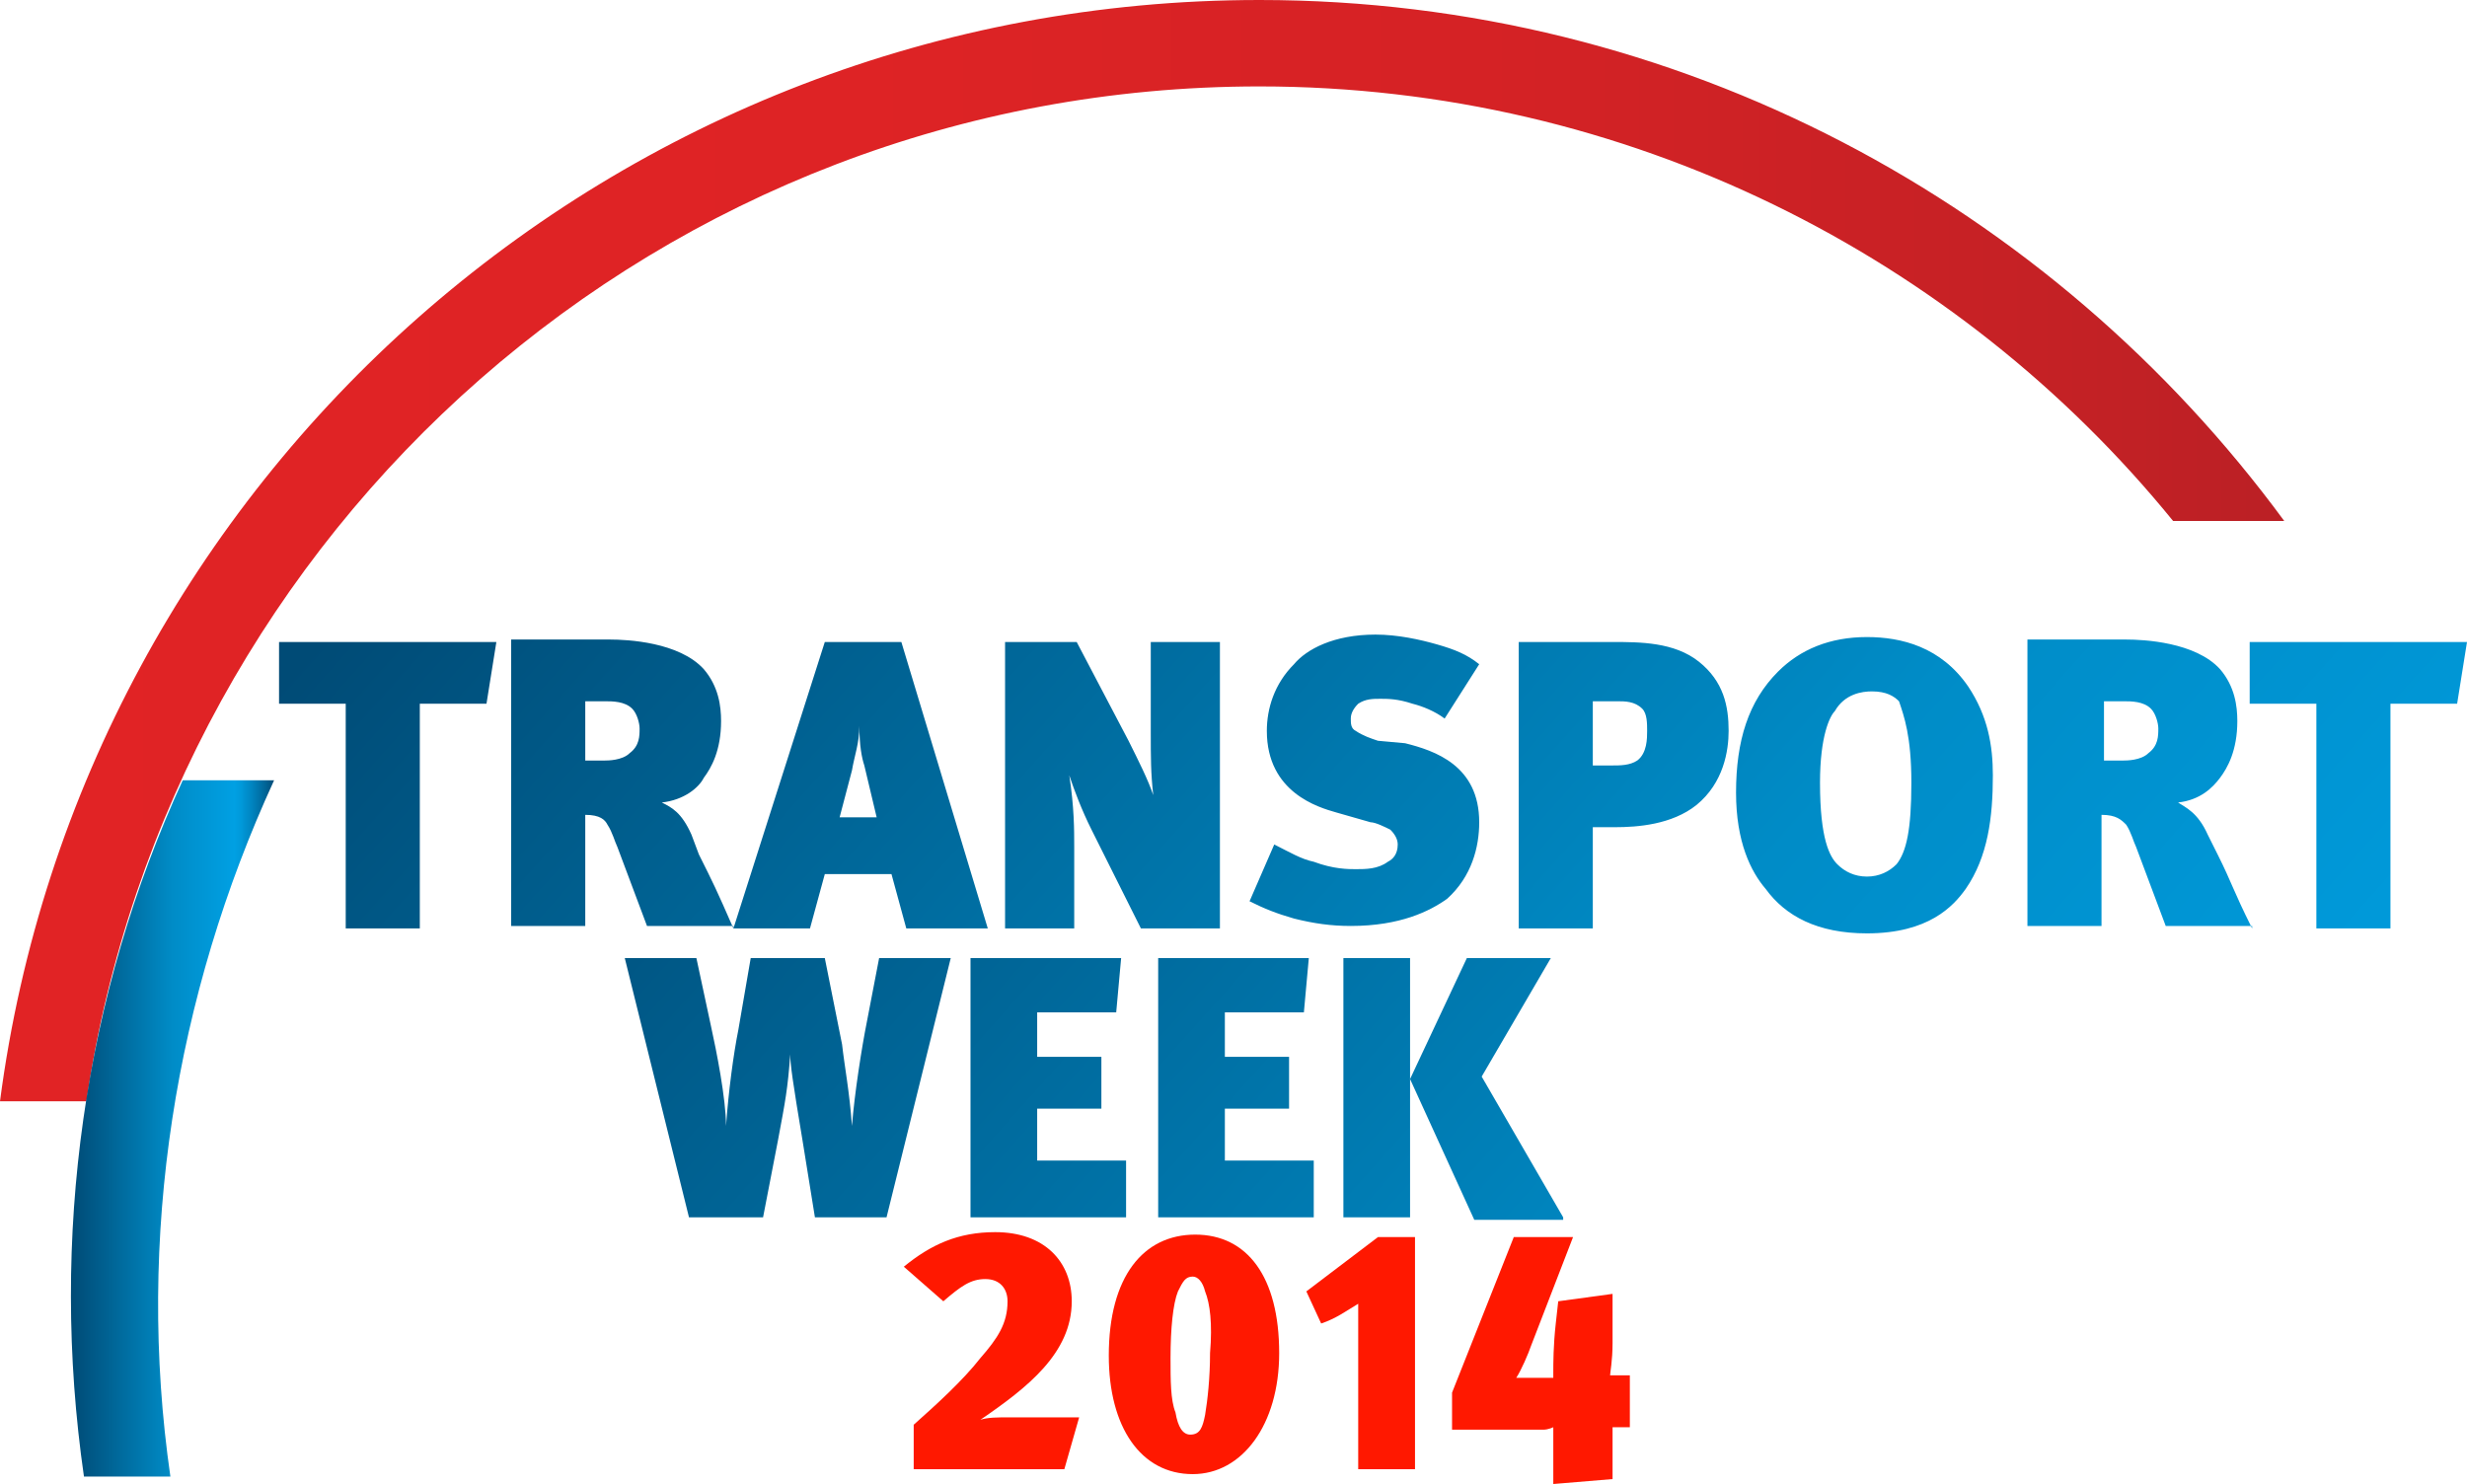 <?xml version="1.0" encoding="utf-8"?>
<!-- Generator: Adobe Illustrator 18.0.0, SVG Export Plug-In . SVG Version: 6.00 Build 0)  -->
<!DOCTYPE svg PUBLIC "-//W3C//DTD SVG 1.1//EN" "http://www.w3.org/Graphics/SVG/1.1/DTD/svg11.dtd">
<svg version="1.1" id="Слой_1" xmlns="http://www.w3.org/2000/svg" xmlns:xlink="http://www.w3.org/1999/xlink" x="0px" y="0px"
	 viewBox="0 0 99.9 60.1" style="enable-background:new 0 0 99.9 60.1;" xml:space="preserve">
<style type="text/css">
	.st0{fill-rule:evenodd;clip-rule:evenodd;fill:url(#SVGID_1_);}
	.st1{fill-rule:evenodd;clip-rule:evenodd;fill:url(#SVGID_2_);}
	.st2{fill:url(#SVGID_3_);}
	.st3{fill:url(#SVGID_4_);}
	.st4{fill:#FF1800;}
</style>
<linearGradient id="SVGID_1_" gradientUnits="userSpaceOnUse" x1="0" y1="22.284" x2="92.473" y2="22.284">
	<stop  offset="0" style="stop-color:#E12325"/>
	<stop  offset="0.376" style="stop-color:#DE2325"/>
	<stop  offset="0.65" style="stop-color:#D52225"/>
	<stop  offset="0.891" style="stop-color:#C52125"/>
	<stop  offset="1" style="stop-color:#BB2025"/>
</linearGradient>
<path class="st0" d="M51,0C68,0,83.1,8.3,92.5,21.1H88C79.3,10.4,65.9,3.5,51,3.5C26.8,3.5,6.9,21.4,3.5,44.6H0
	C3.3,19.4,24.9,0,51,0L51,0z"/>
<linearGradient id="SVGID_2_" gradientUnits="userSpaceOnUse" x1="2.862" y1="45.76" x2="11.123" y2="45.76">
	<stop  offset="0" style="stop-color:#004B76"/>
	<stop  offset="5.620000e-003" style="stop-color:#004B76"/>
	<stop  offset="0.5" style="stop-color:#008CC7"/>
	<stop  offset="0.803" style="stop-color:#00A0E3"/>
	<stop  offset="0.835" style="stop-color:#0099DA"/>
	<stop  offset="0.885" style="stop-color:#0086C2"/>
	<stop  offset="0.949" style="stop-color:#00679A"/>
	<stop  offset="1" style="stop-color:#004B76"/>
</linearGradient>
<path class="st1" d="M11.1,31.6c-4,8.7-5.6,18.5-4.2,28.2H3.4c-1.4-9.7,0-19.5,4-28.2L11.1,31.6L11.1,31.6z"/>
<linearGradient id="SVGID_3_" gradientUnits="userSpaceOnUse" x1="29.157" y1="6.944" x2="104.164" y2="74.056">
	<stop  offset="0" style="stop-color:#004B76"/>
	<stop  offset="5.620000e-003" style="stop-color:#004B76"/>
	<stop  offset="0.5" style="stop-color:#008CC7"/>
	<stop  offset="0.803" style="stop-color:#00A0E3"/>
	<stop  offset="0.835" style="stop-color:#0099DA"/>
	<stop  offset="0.885" style="stop-color:#0086C2"/>
	<stop  offset="0.949" style="stop-color:#00679A"/>
	<stop  offset="1" style="stop-color:#004B76"/>
</linearGradient>
<path class="st2" d="M20.1,26h-8.8v2.5H14v9.1h3v-9.1h2.7L20.1,26L20.1,26z M29.7,37.6c-0.7-1.6-0.8-1.8-1.4-3L28,33.8
	c-0.4-0.9-0.8-1.1-1.2-1.3c0.9-0.1,1.5-0.6,1.7-1c0.3-0.4,0.7-1.1,0.7-2.3c0-0.6-0.1-1.4-0.7-2.1c-1-1.1-3.1-1.2-3.8-1.2h-4v11.6h3
	V33c0.6,0,0.8,0.2,0.9,0.4c0.2,0.3,0.3,0.7,0.4,0.9l1.2,3.2H29.7L29.7,37.6z M23.7,30.8v-2.4h0.8c0.3,0,0.8,0,1.1,0.3
	c0.2,0.2,0.3,0.6,0.3,0.8c0,0.3,0,0.7-0.4,1c-0.3,0.3-0.9,0.3-1,0.3H23.7L23.7,30.8z M40,37.6L36.5,26h-3.1l-3.7,11.6h3.1l0.6-2.2
	h2.7l0.6,2.2H40L40,37.6z M35.5,33.1H34l0.5-1.9c0.1-0.6,0.3-1.1,0.3-1.8c0,0.8,0.1,1.3,0.2,1.6L35.5,33.1L35.5,33.1z M49.4,37.6V26
	h-2.8v3.6c0,1.1,0,1.7,0.1,2.6c-0.2-0.6-0.6-1.4-1-2.2l-2.1-4h-2.9v11.6h2.8v-3.3c0-0.7,0-1.6-0.2-2.9c0.2,0.6,0.5,1.4,0.9,2.2l2,4
	H49.4L49.4,37.6z M59.9,26.9c-0.5-0.4-1-0.6-1.7-0.8c-0.7-0.2-1.6-0.4-2.5-0.4c-1.7,0-2.8,0.6-3.3,1.2c-0.8,0.8-1.1,1.8-1.1,2.7
	c0,2.5,2.1,3.1,2.8,3.3l1.4,0.4c0.2,0,0.6,0.2,0.8,0.3c0.2,0.2,0.3,0.4,0.3,0.6c0,0.4-0.2,0.6-0.4,0.7c-0.4,0.3-0.9,0.3-1.3,0.3
	c-0.3,0-0.9,0-1.7-0.3c-0.5-0.1-1-0.4-1.6-0.7l-1,2.3c0.6,0.3,1.1,0.5,1.8,0.7c0.8,0.2,1.5,0.3,2.3,0.3c2,0,3.2-0.6,3.9-1.1
	c1-0.9,1.3-2.1,1.3-3.1c0-2.3-1.8-2.9-3-3.2L55.8,30c-0.3-0.1-0.6-0.2-0.9-0.4c-0.2-0.1-0.2-0.3-0.2-0.5c0-0.2,0.1-0.4,0.3-0.6
	c0.3-0.2,0.6-0.2,0.9-0.2c0.3,0,0.7,0,1.3,0.2c0.4,0.1,0.9,0.3,1.3,0.6L59.9,26.9L59.9,26.9z M61.5,26v11.6h3v-4.1h0.9
	c0.9,0,2.3-0.1,3.3-0.9c1.1-0.9,1.3-2.2,1.3-3c0-1-0.2-2-1.2-2.8c-1-0.8-2.4-0.8-3.5-0.8H61.5L61.5,26z M64.5,31.1v-2.7h1
	c0.3,0,0.7,0,1,0.3c0.2,0.2,0.2,0.6,0.2,0.9c0,0.3,0,0.9-0.4,1.2c-0.3,0.2-0.7,0.2-1,0.2H64.5L64.5,31.1z M80.7,31.4
	c0-1.2-0.2-2.4-1-3.6c-1.1-1.6-2.7-2-4.1-2c-1.5,0-2.7,0.5-3.6,1.4c-1.2,1.2-1.7,2.8-1.7,4.9c0,2,0.6,3.2,1.2,3.9
	c0.8,1.1,2.1,1.8,4.1,1.8c2.5,0,3.5-1.1,4-1.8C80.5,34.7,80.7,33.1,80.7,31.4L80.7,31.4z M77.4,31.7c0,1.9-0.2,2.8-0.6,3.3
	c-0.3,0.3-0.7,0.5-1.2,0.5c-0.5,0-0.9-0.2-1.2-0.5c-0.3-0.3-0.7-1-0.7-3.3c0-1.9,0.4-2.7,0.6-2.9c0.4-0.7,1.1-0.8,1.5-0.8
	c0.6,0,0.9,0.2,1.1,0.4C77.1,29,77.4,29.8,77.4,31.7L77.4,31.7z M91.2,37.6c-0.8-1.6-0.8-1.8-1.4-3l-0.4-0.8
	c-0.4-0.9-0.9-1.1-1.2-1.3c0.9-0.1,1.4-0.6,1.7-1c0.3-0.4,0.7-1.1,0.7-2.3c0-0.6-0.1-1.4-0.7-2.1c-1-1.1-3.1-1.2-3.8-1.2h-4v11.6h3
	V33c0.6,0,0.8,0.2,1,0.4c0.2,0.3,0.3,0.7,0.4,0.9l1.2,3.2H91.2L91.2,37.6z M85.2,30.8v-2.4H86c0.3,0,0.8,0,1.1,0.3
	c0.2,0.2,0.3,0.6,0.3,0.8c0,0.3,0,0.7-0.4,1c-0.3,0.3-0.9,0.3-1,0.3H85.2L85.2,30.8z M99.9,26h-8.8v2.5h2.7v9.1h3v-9.1h2.7L99.9,26
	L99.9,26z"/>
<linearGradient id="SVGID_4_" gradientUnits="userSpaceOnUse" x1="24.516" y1="25.483" x2="99.525" y2="92.596">
	<stop  offset="0" style="stop-color:#004B76"/>
	<stop  offset="5.620000e-003" style="stop-color:#004B76"/>
	<stop  offset="0.5" style="stop-color:#008CC7"/>
	<stop  offset="0.803" style="stop-color:#00A0E3"/>
	<stop  offset="0.835" style="stop-color:#0099DA"/>
	<stop  offset="0.885" style="stop-color:#0086C2"/>
	<stop  offset="0.949" style="stop-color:#00679A"/>
	<stop  offset="1" style="stop-color:#004B76"/>
</linearGradient>
<path class="st3" d="M38.5,38.8h-2.9l-0.5,2.6c-0.2,1-0.5,2.9-0.6,4.2h0c-0.1-1.4-0.3-2.4-0.4-3.3l-0.7-3.5h-3l-0.5,2.9
	c-0.2,1-0.4,2.5-0.5,3.9h0c0-1.1-0.4-3.1-0.6-4l-0.6-2.8h-2.9l2.6,10.5h3l0.6-3.1c0.3-1.6,0.4-2.1,0.5-3.5h0c0,0.4,0.1,1.1,0.5,3.5
	l0.5,3.1h2.9L38.5,38.8L38.5,38.8z M45.6,49.3v-2.3H42v-2.1h2.6v-2.1H42V41h3.2l0.2-2.2h-6.1v10.5H45.6L45.6,49.3z M53.2,49.3v-2.3
	h-3.6v-2.1h2.6v-2.1h-2.6V41h3.2l0.2-2.2h-6.1v10.5H53.2L53.2,49.3z M63.3,49.3L60,43.6l2.8-4.8h-3.4l-2.3,4.9l2.6,5.7H63.3
	L63.3,49.3z M57.1,49.3V38.8h-2.7v10.5H57.1L57.1,49.3z"/>
<g>
	<path class="st4" d="M43.1,59.5H37v-1.8c0.9-0.8,2-1.8,2.7-2.7c0.7-0.8,1.1-1.4,1.1-2.3c0-0.5-0.3-0.9-0.9-0.9
		c-0.6,0-1,0.3-1.7,0.9l-1.6-1.4c1.1-0.9,2.2-1.4,3.7-1.4c2,0,3.1,1.2,3.1,2.8c0,2.1-1.8,3.5-3.7,4.8c0.3-0.1,0.7-0.1,1.2-0.1h2.8
		L43.1,59.5z"/>
	<path class="st4" d="M48.3,59.7c-2.1,0-3.4-1.9-3.4-4.8c0-3.2,1.4-4.9,3.5-4.9c2.1,0,3.4,1.7,3.4,4.8
		C51.8,57.7,50.3,59.7,48.3,59.7z M48.8,52.3c-0.1-0.4-0.3-0.6-0.5-0.6c-0.3,0-0.4,0.2-0.6,0.6c-0.2,0.5-0.3,1.5-0.3,2.7
		c0,0.9,0,1.7,0.2,2.2c0.1,0.6,0.3,0.9,0.6,0.9c0.4,0,0.5-0.3,0.6-0.8c0.1-0.6,0.2-1.5,0.2-2.5C49.1,53.6,49,52.8,48.8,52.3z"/>
	<path class="st4" d="M55,59.5v-6.7c-0.5,0.3-0.9,0.6-1.5,0.8l-0.6-1.3l2.9-2.2h1.5v9.4H55z"/>
	<path class="st4" d="M65.6,57.8c-0.1,0-0.3,0-0.3,0s0,0.3,0,0.6v1.5l-2.4,0.2v-2c0-0.1,0-0.3,0-0.3s-0.2,0.1-0.4,0.1h-3.7v-1.5
		l2.5-6.3h2.4L62,54.5c-0.1,0.3-0.4,1-0.6,1.3c0,0,0.2,0,0.3,0h1c0.1,0,0.2,0,0.2,0s0-0.1,0-0.2c0-0.4,0-1.1,0.1-2l0.1-0.9l2.2-0.3
		v2c0,0.7-0.1,1.2-0.1,1.3h0.8v2.1H65.6z"/>
</g>
</svg>

